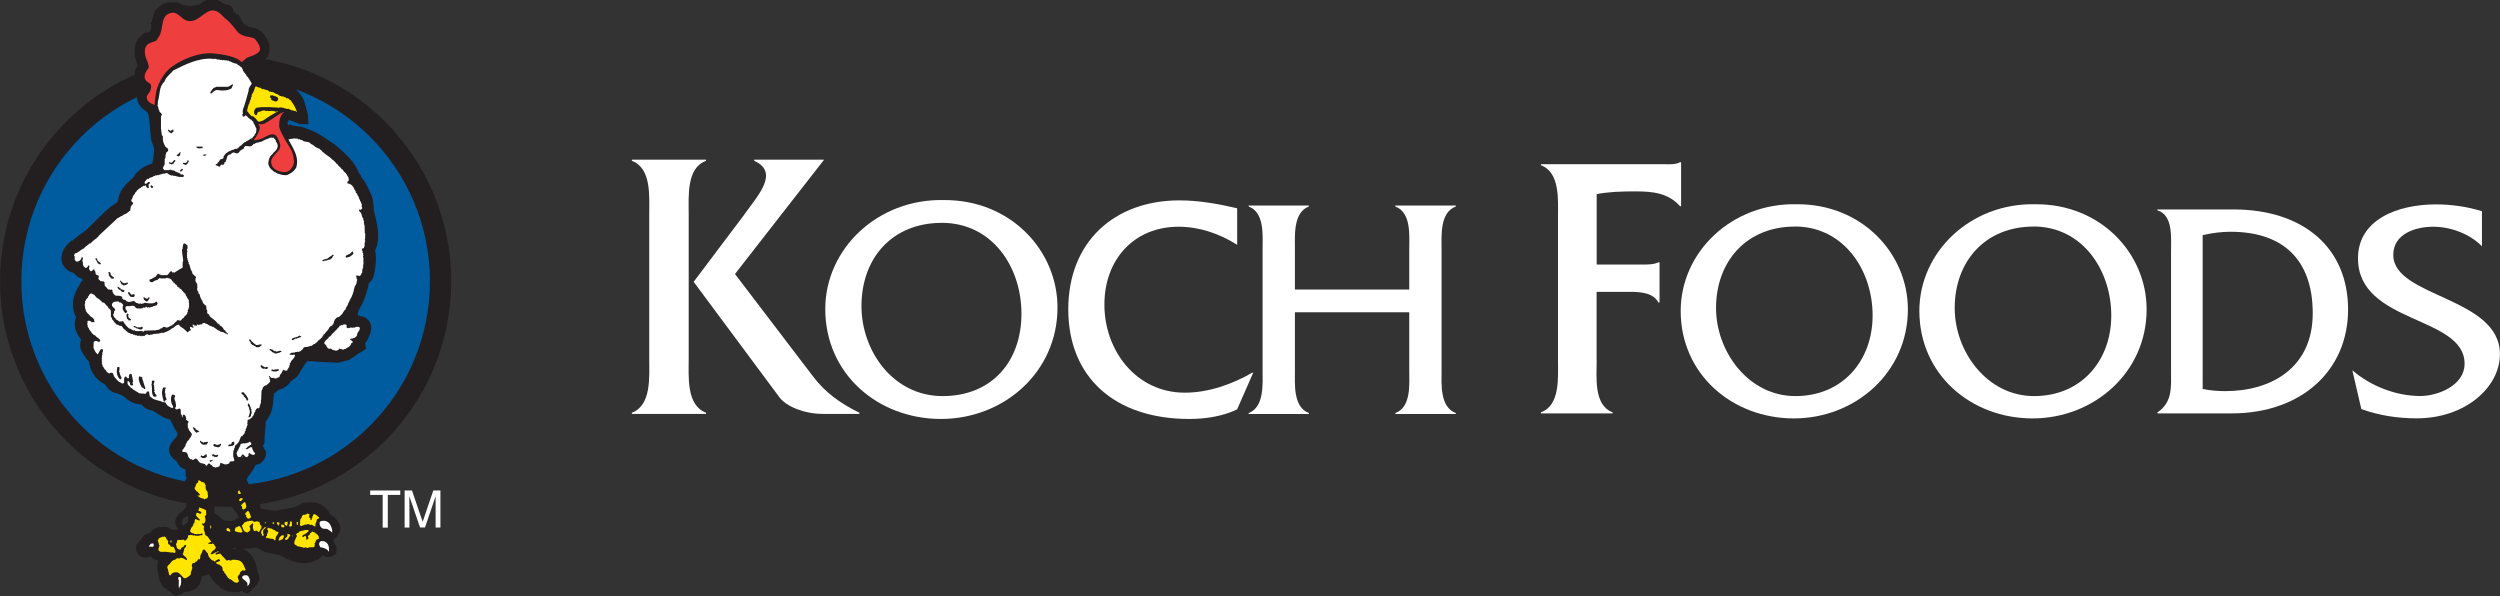 <?xml version="1.0" encoding="UTF-8"?><svg id="Layer_1" xmlns="http://www.w3.org/2000/svg" viewBox="0 0 322.53 76.91"><rect x="0" y="0" width="322.53" height="76.91" fill="#333333" stroke="none"/><defs><style>.cls-1{fill:#005b9f;}.cls-2{fill:#fff;}.cls-3{fill:#ffe500;}.cls-4{fill:#ef3e3e;}.cls-5{fill:#231f20;}.cls-6{fill:none;stroke:#231f20;stroke-width:2.75px;}</style></defs><path class="cls-1" d="M29.11,64.01c15.32,0,27.73-12.42,27.73-27.73S44.42,8.55,29.11,8.55,1.38,20.96,1.38,36.28s12.41,27.73,27.73,27.73"/><path class="cls-6" d="M29.11,64.01c15.32,0,27.73-12.42,27.73-27.73S44.42,8.55,29.11,8.55,1.38,20.96,1.38,36.28s12.41,27.73,27.73,27.73Z"/><path class="cls-5" d="M31.72,71.04c-.05-.03-.1-.06-.15-.09l.15,.09Zm16.71-38.56c.17,1.04,0,2.07-.17,2.95v-.09c-.04,.56-.39,.95-.68,1.22-.23,1.34-.74,2.52-1.32,3.51l-.13,.56,.28,.13c.26,.03,.52,.11,.76,.24l.07,.04,.06,.05c.99,.81,.48,1.93,.29,2.35-.04,.09-.09,.18-.1,.24l-.03,.08-.04,.08c-.08,.15-.19,.3-.32,.44l.14,.7s-.77,.55-1.11,.68c0,0-.01,0-.01,.01-.04,.04-.09,.09-.15,.14l-.7,.47c-.23,.17-.46,.25-.66,.26,0,0-1.26,.39-1.26,.23-.23,0-.45,0-.65-.02h-.16l-2.89-.17c-.34,.39-.62,.87-.9,1.35l-.23,.39-.05,.08s-.06,.07-.06,.07c-.29,.32-.6,.53-.88,.69-.36,.64-1.02,1-1.64,1.16-.18,.2-.38,.35-.54,.45-.04,.23-.07,.49-.09,.76-.05,.69-.1,1.47-.54,2.16,0,0-.27,.46-.45,.76,0,.45-.03,.84-.07,1.22-.04,.34-.08,.67-.07,1.02v.46s-.15,.26-.2,.34c.01,.09,.06,.24,.23,.51l.15,.23v.29c0,.28-.1,.83-.73,1.25l-.04,.03-.04,.02c-.18,.09-.36,.14-.52,.15-.03,.06-.05,.12-.08,.19-.19,.48-.79,1.12-1.08,1.65,.03,.2,.14,.4,.31,.71,.09,.16,.19,.33,.27,.52,.36,.59,.66,1.2,.95,1.79,.14,.28,.27,.55,.38,.83,.28,.03,.55,.07,.81,.1,.57,.09,1.06,.17,1.5,.03l.09-.03h.09c.92-.13,1.89-.28,2.67-.76l.15-.09,.17-.03c1.16-.22,2.04-.04,2.64,.52,.43,.29,.63,.7,.75,.95,0,0,0,0,0,.01h.04l.22,.14c.42,.27,.77,.7,.97,1.2l.05,.11v.12c.14,.83-.4,1.29-.63,1.5-.02,.02-.04,.04-.06,.05l-.23,.21c.08,.12,.15,.25,.19,.41,.22,.4,.26,.43,.26,.71l-.04,.46,.03,.17-.49,.27c-.42,.22-.85,.2-1.28-.06-.15,.17-.35,.36-.65,.52l.11-.06c-.89,.59-2.43,.99-4.78-.39-.27-.12-.62-.18-.99-.25-.58-.1-1.23-.22-1.84-.6l-.05-.03-.05-.04c-.4-.33-.96,.03-1.79-.01-.12,0-.25-.01-.37-.02,.11,.03,.22,.08,.33,.15,1.27,.63,1.54,2.04,1.65,2.78,.65,1.34-.06,1.63-.36,2.06,0,0-.31,.23-.32,.24-.08,.13,.06,.19-.27,.35l-.41,.21-.42-.19c-.1-.04-.18-.1-.25-.16-.08,.02-.14,.04-.2,.05l-.13,.13h-.62l-.54-.03-.42-.09-.14-.06s-.32-.12-.46-.25c-.16-.07-.31-.18-.46-.38-.6-.52-.65-.56-1.04-1.15-.08-.12-.15-.23-.23-.34l-.88,.25s0,.03-.01,.05c-.01,.16-.06,.29-.09,.38l-.03,.11c-.02,.07-.17,.46-.19,.51l-.35,.42c-.04,.05-.08,.11-.13,.15l-.77,.35-.8,.06-.02,.17-.53,.2c-.36,.14-.52,.28-1.04-.28l-.55-.33,.03-.11c-.18-.06-.37-.17-.54-.35l-.04-.05-.04-.05c-.13-.19-.39-.59-.47-1.1l-.18-1.21c-.01-.46-.06-.53,.12-.9-.29-.07-.55-.2-.76-.38-.1-.05-.2-.12-.3-.21h-.05l-.1,.12-.41,.04c-.32,.03-.63-.07-.85-.28-.38-.34-.38-.8-.38-.95v-.4l.13-.13,.95-1.17,.23-.09c.09-.04,.17-.06,.26-.07l.35-.22h0c.12-.15,.35-.42,.75-.53l.26-.07h0l.51-.04h.45c.24,.06,.41,.17,.51,.23,.01,0,.02,.02,.04,.02l.52,.14c.15-.04,.3-.06,.43-.07,.02-.02,.03-.04,.05-.06l-.17-.21c-.14-.18-.55-.82,.15-1.58v-.03l.08-.08c.17-.2,.36-.31,.53-.38l.17-.27,.2-.17c.1-.49,.15-1.08-.1-1.39l-.17-.22-.03-.28c-.07-.65,.08-1.34,.43-2.06v-.09l-.15,.09v-.98c-.2-.06-.4-.15-.61-.3l-.07-.06-.07-.07c-.17-.19-.3-.41-.4-.65-.25-.14-.48-.35-.7-.63l-.03-.04-.03-.05c-.62-1.04,.2-1.86,.51-2.17,.06-.07,.16-.16,.19-.21,.08-.16,.15-.3,.2-.43-.34-.55-.66-1.15-.98-1.85-.04-.01-.09-.02-.13-.03-.28-.07-.68-.17-1.04-.44l-1.1-.67s-.11-.03-.17-.06c-.33-.05-.75-.15-1.11-.58l-.03-.03-.03-.04-.06-.09c-.81-.02-1.6-.36-2.24-.98-.04-.03-.07-.04-.08-.06,0,0-.02-.01-.04-.02l-.39-.22-.67-.23c-.23-.03-.47-.13-.7-.38l-.12-.02-.24-.33c-.05-.07-.09-.12-.13-.18-.04-.05-.08-.12-.11-.15l-.58-.36h0c-.86-.62-1.4-1.56-1.51-2.61-.31-.26-.51-.58-.65-.85-.58-.74-.55-1.42-.4-1.86l.02-.08,.03-.05c-.54-.65-1.06-1.52-.74-2.68v-.05l.03-.04s.03-.07,.05-.1c-.47-.88-.55-1.95-.19-2.9l.16-.43h0c.11-.27,.26-.51,.38-.7,.09-.14,.17-.27,.21-.37l.09-.21,.18-.15,.05-.04h0s-.05-.04-.08-.06l-.07-.07-.05-.09h-.01c-.4-.12-.74-.35-.96-.7-.56-.12-1.07-.48-1.41-1.05l-.06-.09-.03-.1c-.18-.52-.29-1.58,.95-2.72l.2-.18,.15-.03s.03-.03,.05-.04c.04-.04,.09-.08,.14-.13l.77-.59s.04-.03,.06-.05c.08-.06,.2-.14,.32-.21,.61-.46,1.18-1.03,1.78-1.65,.83-.83,1.68-1.69,2.7-2.3,.04-.12,.08-.26,.11-.41,.1-.44,.23-.97,.66-1.45,.26-.39,.58-.68,.87-.94,.29-.26,.53-.49,.66-.74l.07-.15,.12-.12c.6-.58,1.27-.97,2.01-1.18,.02-.12,.05-.25,.07-.39,.02-.1,.04-.21,.06-.32l.08-.74c0-.09,0-.21,.02-.34l.02-.11-.36-1.04c-.05-.15-.07-.31-.08-.45l-.08-.82c-.02-.23-.04-.46-.06-.69-.04-.63-.08-1.28-.3-1.7-.54-.34-1.4-1-1.36-2.12-.05-.44,.12-.78,.29-1.02-.46-.59-.66-1.27-.56-1.96v.15c-.01-.47,.21-.82,.37-1.06l-.02-.05c-.32-.87-.66-2.15-.04-3.27l.07-.13,.11-.1,.52-.49,.21-.2,.28-.05c.1-.02,.19-.02,.28-.02l.2-.14s.07-.08,.09-.16c0-.04,.02-.15,.05-.28,0-.02,0-.04,0-.06l-.04-.64,.14-.07c0-.11,.01-.21,.04-.3,0-.12,.04-.25,.1-.38l.22-.81,.51-.38s.05-.05,.08-.07c.1-.12,.24-.24,.44-.34l.68-.24h1.21l.64,.3s.03,.02,.04,.04l.93,.15,1.21-.19s.02,0,.02-.01c.01-.01,.03-.02,.05-.03,.36-.37,.86-.6,1.42-.63,.64-.04,1.26,.18,1.7,.6l-.16-.13s.08,.04,.12,.07c.03,.02,.05,.04,.08,.05,0,0,1.22,.07,1.12,.87h0l.04,.06c.05,.06,.13,.13,.21,.2,.08,.07,.17,.15,.26,.24h.21l.05,.11,.46,.82c.05,.06,.11,.13,.16,.22,.02,.02,.03,.03,.05,.05,.24,.18,.51,.38,.72,.41,.97,.08,1.74,.57,2.07,1.3,.44,.54,.46,1.15,.47,1.56v.25s-.01,.12-.01,.12c-.11,.55-.49,.89-.69,1.07l-.49,.43s-.25,.19-.27,.17c-.14,0-.31,.01-.45,.01l-.05,.05c.11,.24,.25,.44,.4,.56l.37,.54s.03,.04,.04,.06c1.15,.49,2.34,.97,3.57,1.42l.35,.13h0s.08,.03,.12,.05c.55,.19,.87,.63,1.08,.93,.06,.09,.13,.19,.17,.23l.29,.5s.55,1.86,.54,1.97c0,.06,0,.12,0,.15l.06,1.02h-1.12l-.25-.12-.35-.14s0,0-.03,0c-.01,0-.03-.02-.05-.02l-.25-.1c-.21-.08-.31-.11-.36-.12l-.11-.02-.17,.31c0,.06,0,.14,.02,.2,.02,.06,.04,.12,.06,.19h0l.16-.16s.23,.08,.41,.16l1.2,.17,1.47,.57c.86,.39,1.63,.93,2.39,1.46l.28,.19,.04,.02s.04,.03,.04,.03l.2,.17c1.12,.94,2.37,2.02,2.95,3.52,0,0,.32,.36,.27,.51,.52,.57,.84,1.26,1.12,1.89,.06,.14,.12,.28,.19,.4l.02,.04,.02,.04c.19,.5,.27,1.11,.26,1.85l.11,.44c.37,1.48,.83,3.29,.06,4.9m-38.31-1.95s-.08,.06-.12,.09c.04-.03,.08-.07,.12-.09m16.79,42.89h0l.1,.27s.04,0,.06-.01l-.16-.26Zm-6.81-5.17s.02,0,.03-.01h0s-.01,.01-.02,.01h0Zm6.04,4.01l-.06-.17,.09,.15-.03,.02Zm-2.49-5.26l-.15,.71,.25,.21,.56-.54v-.79l-.66,.41ZM25.76,.69h0s.04-.03,.06-.05c-.01,0-.03,.02-.06,.05m-6.07,2.08s0,.07,.02,.1l-.05,.02s.02-.07,.03-.12m-.04,.19s0,.05,0,.08c0,0,0-.04,0-.08m5.85,72.76s.02-.02,.03-.04c0,0-.01,.02-.03,.04m1.09-1.8l.18-.06c.06,.08,.12,.17,.18,.26l-.36-.19Zm2.69,2.34s-.05-.02-.05-.02c.02,.01,.04,.01,.05,.02m1.35-5.52c-.12-.02-.24-.04-.36-.06-.1,0-.2,.01-.29,.03,.04,.04,.08,.09,.12,.14,.14-.04,.33-.09,.54-.11m7.76-56.15l-.1-.1,.03-.21,.07,.31Zm-2.09,0v.15l-.07-.15h.07Zm-7.88,49.09c-.07,.12-.17,.22-.2,.37-.01,0-.05,.02-.05-.02-.02,.07,.02,.15-.02,.2h-.05c.04,.19-.1,.24-.2,.32-.19,.15,0,.39-.15,.59-.02,0-.04-.02-.05-.02,.04,.17-.13,.37,0,.47l-.09,.07c.25,.15-.16,.2,.07,.35-.07,0-.07,.07-.07,.12,.12,0,.04,.1,.09,.17,.1-.05,.22,.15,.39,.14-.02,.02-.02,.04-.04,.02l.14,.07-.04,.04c.29,.09,.39,.4,.68,.55,.19-.08,.27,.22,.44,.03,.17,.12,.47,.04,.68,.06,.02-.13,.18-.06,.27-.08,.03-.15,.25-.02,.22-.18,.02,.01,.02,.03,.05,.01-.02-.08,.08-.08,.15-.08v-.03s.05-.05,.1-.03c.03-.19-.05-.25-.05-.39-.12,0-.1-.3-.25-.28l.02-.02-.27-.3c.02-.1-.05-.08-.08-.15l.03-.05h-.03c-.1,.04-.1-.07-.08-.1-.15,.07,0-.18-.17-.18-.09-.24-.36-.39-.42-.61h-.03c-.07-.17-.27-.23-.32-.4h-.07c-.05-.13-.18-.36-.37-.42-.05-.1-.1-.22-.2-.22"/><path class="cls-2" d="M27.54,7.62c.11-.17,.15,.12,.27-.05,.1,.05,.24,.17,.34,.07,.03,.09,.17,.1,.22,.02,.05,.17,.19,.02,.32,.08-.02,.03,.02,.03,.04,.05,.1,.02,.05-.08,.17-.05,0,.02,0,.05,.02,.05,.13-.08,.37,.08,.57,.03,.03,.05,.14,.14,.22,.07l-.02,.03c.27,.12,.51,.27,.84,.3,.12,.19,.37,.19,.46,.37h.1l-.05,.07s.08,.01,.12,.01c.02,.07,.2,.28,.19,.49,.12-.06,.05,.14,.12,.14l.24,.29-.04,.02c.15-.07,.02,.19,.17,.15-.03,.07,.03,.15,.08,.12,.2,.25,.37,.59,.56,.89-.13,.29-.45,.58-.4,.9-.22,.82-.44,1.67-.74,2.46,0,.17-.1,.35,.02,.49-.1,.09-.15,.22-.05,.34,.05,.14,.18,.09,.26,.02,.15-.24,.25,.05,.36,.08,.08,.12,.22,.27,.33,.27-.03,.14,.08,.03,.13,.1,.09,.1,.19,.22,.3,.29-.02,.02-.05,.03-.03,.06h.07c-.07,.17,.15,.27,.13,.37,.1,.14,.08,.27,.22,.41-.03,.1-.03,.17,0,.27-.05,.22-.07,.42-.25,.56,.05,.19-.27,.22-.25,.41-.05,.13-.29,0-.25,.12-.17,.05-.32,.25-.45,.24-.12,.08-.2,.22-.4,.2v.07c-.07,0-.1,.03-.12,.08h.02v.05h-.02s-.01-.03-.01-.05l-.09,.08c.09,.04-.18,.1-.08,.14-.2,.07-.35,.23-.46,.37-.03,.09-.17-.01-.15,.1-.12,0-.34-.01-.41,.1-.17,.05-.3,.05-.42,.17-.05,0-.1-.02-.14,.02v.03c-.17,.02-.32,.22-.47,.27-.08,.2-.34,.3-.29,.56-.1,.27-.41,.07-.51,.34l-.04,.12-.02-.02-.08,.14s-.02-.02-.05-.02c-.07,.02,.03,.13-.1,.1,.14,.22-.47,.12-.12,.36,.04,0,.07-.02,.1-.02t-.02,.05s.2-.03,.13,.06c.09,.02,.2,.09,.29-.01,.02-.01,.05-.01,.05-.05l-.05-.05c.12-.22,.44,.04,.52-.22-.01-.12,.03-.26,.15-.22,.12-.27,.17-.51,.25-.78,.1-.1,.2-.22,.39-.2,.1-.07,.19-.27,.39-.22v-.07c.2,.07,.42,.25,.64,.09,.18-.22,.35-.47,.64-.49,.05-.14,.12-.34,.25-.4,.17,.03,.35-.04,.49,.07,.05-.07,.15-.07,.22-.02l.3-.22c-.04-.08,.1-.08,.12-.15,0,.03,0,.05,.03,.07,.1-.02,.17-.22,.35-.15h-.01v-.05h.01v.02c.2,0,.34-.14,.56-.12l.2-.12s0,.04,.02,.04c.1,0-.04-.07,.03-.1h.12c.02-.12,.13,.01,.15-.12,.05-.02,.12,.02,.14-.05,.29,0,.27-.14,.55-.2,0,.03-.01,.07,.02,.07,.08,.02,.01-.05,.05-.07,.13-.03,.18,.12,.27,0,.12,.18,.37,.32,.32,.54,.25,.2,.49,.84-.34,1.44l.02,.02c-.17,.22-.32,.29-.47,.52l.03,.1s-.01-.02-.03-.04c-.07,.1-.3,.78-.13,1,.05,.03-.02,.14,.07,.14,.05,.3,.4,.47,.64,.72,.24,.02,.34,.25,.59,.25,0,0,.39,.15,.6,.15,0,0,.36,.07,.49-.03,.03,.08,.15-.09,.24-.09v-.04s.13,.04,.17-.05l-.04-.02c.3-.07,.59-.42,.78-.71,.44-1.42-.42-2.51-1-3.64,.15-.07,.46-.1,.69-.13l-.07-.07c.19,.19,.57-.05,.71,.2,.15-.13,.29,.17,.36,.04,.08,.05,.15,.08,.22,.15,.32,.17,.83,.03,1.01,.42,.17-.05,.15,.1,.28,.12l.34,.27c.1,.01,.29,.18,.47,.18l-.02,.02c.1,.12,.37,.22,.42,.44,.22,.01,.32,.32,.54,.35l-.02,.02c.31,.18,.58,.4,.83,.66l.07-.02c-.05,.13,.07,.08,.12,.15l-.02,.02c.13,.09,.17,.17,.32,.36l.07-.02v.07c.08-.05,.05,.05,.1,.12,0,.04,.05,.02,.07,.02l-.02,.02,.1,.08h.02c-.08,.09,.17,.1,.17,.2,.05,.07,.12,.2,.23,.19,.02,.08,.14,.2,.19,.3,.34,.2,.36,.49,.59,.77-.07,.19,.12,.27-.04,.42-.13,.05-.15,.2-.1,.32l.24,.04-.02,.03c.34,.03,.47,.35,.62,.54-.1,.12,.09,.12,.09,.22l.15,.19s-.05,.03-.07,.07c.07,.07,.15,.21,.24,.27,.02,.05-.03,.14,.04,.14h.05c-.07,.18,.14,.15,.12,.32l-.02,.03c.07,.08,.1,.22,.15,.29-.02,.13,.22,.26,.15,.44l.04,.05,.05-.05c.07,.2-.1,.44,.07,.55,.07,.1-.15,.09-.07,.22-.14-.1-.09,.12-.24,.03,.01-.02-.02-.03-.04-.05-.23,.28,.2,.32,.18,.54,.17,.02-.01,.27,.15,.29-.07,.2,.12,.26,.17,.41-.1,.07,.02,.2,.07,.27-.06,.12,.03,.34,.03,.52,.02,0,.03-.02,.03-.02,.04,.29,.02,.69,.04,1.08l.06,.03-.02,.72h-.02c-.13,.07,.09,.07,.03,.19-.02,.03-.06-.02-.06,.05l.03,.05,.03-.05-.02,.17s-.02-.04-.03-.02c-.07,.17,.05,.5-.1,.67v.15c-.1-.15-.19,.12-.3,0,.03,.03,.12,.2,0,.2,.09,.07,.09,.17,.14,.24-.17,.05,.08,.1,.02,.2h.07c-.2,.11,.13,.27-.07,.37,.05,.11,.08,.33,.07,.52h-.02c.02,.19,.07,.51-.05,.67,.2,.09-.12,.14,.05,.25-.11,.03-.01,.2-.15,.22,.04,.01,.04,.06,.07,.05-.13,.1,.02,.37-.13,.46v.07s-.03,0-.05-.02c0,.17-.12,.27-.22,.35-.02-.05-.18-.13-.18-.02-.03-.1-.17-.03-.2-.13,.02,.08-.1,.13-.05,.25,.08,.02,.05,.13,.02,.17,.07,.04,.02,.17,.12,.17-.02,.12-.12,.22-.08,.35-.07,.19-.08,.36-.23,.47-.09,.3-.17,.57-.2,.84-.19,.02,.03,.12-.07,.19l-.12,.19,.07,.03c-.1,.08-.17,.2-.17,.32-.02,.01-.04,0-.04-.02-.1,.25-.22,.49-.33,.69-.07,.32-.27,.44-.34,.74-.08,.2-.24,.15-.27,.39l-.03-.04c-.07,.29-.35,.47-.57,.69-.27-.07-.42,.25-.57,.37v.14l-.03-.03c-.03,.1-.07,.22-.05,.3-.05-.01-.1,.07-.08,.13v.04l-.07-.04c.02,.14-.07,.15-.15,.22h-.06v.08l-.09-.03c-.07,.14-.2,.15-.22,.36-.14,.18-.34,.39-.51,.59,0,.02,.05,0,.05,.03-.18,.05-.2,.07-.25,.24l-.03-.04c-.08,.42-.61,.54-.78,.91-.2-.01-.15,.17-.3,.2-.22-.02-.27,.32-.52,.23-.08,.12-.3,.05-.39,.15-.18,0-.39-.01-.52,.1-.03,.22-.29,.34-.47,.49-.07,.02-.08-.03-.14,.02v.04h-.12s0-.04,.02-.04c-.07-.09-.07,.05-.12,.04-.08,.01-.22-.04-.27,.05v.03c-.34,0-.47-.03-.7,.2,.05,.15,.3,.03,.44,.1,.09-.07,.17,0,.27-.01,.03,.3-.27,.5-.41,.74,.02-.01,0-.03-.02-.03-.12,.1-.09,.36-.29,.42l.09,.12c-.14,.02-.02,.17-.14,.19,.17,.1-.15,.22-.12,.37-.2,0,.02,.2-.17,.24-.05-.05-.13-.08-.18,.02l-.22-.15c-.02,.07-.17,.07-.13,.2h-.07c0,.22-.22,.36-.32,.54l.05,.03c-.1,.05-.03,.24-.2,.19-.03,.12-.22,.04-.27,.17-.12-.02-.27,.05-.3-.09-.17,.02-.45,.07-.47-.11-.11,0-.03-.19-.18-.12-.07,.13,.15,.19,.05,.32-.02,.12,.19,.15,.05,.29,.1,.07,0,.12-.02,.2-.13,.13-.3,.3-.47,.41-.1-.07-.2,.1-.3,.15-.07,.1-.22,.17-.13,.3-.23,.2-.14,.54-.17,.88,0-.02-.02-.03-.03-.02-.05,.1,.08,.08,.03,.22,0-.02-.02-.04-.03-.02-.03,0-.02,.04-.02,.05,.1-.03,.03,.09,.05,.15l-.02-.03s-.05,.05-.03,.09h.05c-.15,.25,.07,.47-.17,.67,.1,.14-.12,.25-.07,.41l-.1,.12c-.1-.15-.24,.03-.34,.09,.01,.12-.2,.13-.07,.23-.07,.19-.25,.27-.24,.52l-.2,.24,.05,.03-.12,.07h.02c-.12,.08-.25,.22-.4,.27l-.08-.04c-.07,.09-.04,.19-.04,.29-.02,0-.03-.02-.03-.02-.04,.02-.07,.03-.05,.07,.08-.02,.05,.05,.07,.14-.01,0-.05-.02-.07,.01-.03,.07,.05,.09,.08,.09-.1,.23-.13,.54-.29,.74,.15,.13-.1,.18-.1,.3,.07,.14-.17,.36-.26,.44-.01,.08-.07,.14-.15,.1-.18,.1-.12,.37-.28,.51l.03,.1c-.12,.01-.1,.25-.26,.3-.07,.19-.47,.3-.32,.55-.09,0-.07,.12-.14,.15,.14,.1-.12,.13-.03,.27h-.05c-.03,.29-.02,.53-.02,.83,.14,.02,.05,.26,.1,.27,.04,.04,.07,.09,.05,.16-.15,.25-.66-.07-.64,.35-.2,.1-.47,.24-.73,.1-.03-.03-.07-.02-.1-.02-.02-.03,0-.03,.02-.05-.13,.06-.27-.17-.39,0,.08,.17-.17,.18-.02,.29-.12,.13-.25,.15-.4,.22-.17-.17-.07,.1-.27,.02,0-.15-.2-.02-.25-.12-.09-.22-.34-.24-.46-.42-.22,0-.2,.3-.42,.3-.02-.09-.15-.09-.1-.21-.02,.02-.23-.07-.29-.03l.05-.05c-.12-.05-.12,.05-.24-.04h-.14l.03-.05c-.17,.01-.18-.15-.32-.24v-.08c-.13,.06-.07-.19-.2-.14h.02c-.27-.3-.39,.34-.66,0-.24,.1-.29-.2-.42-.27,0-.03,0-.08-.05-.11,0-.07-.02-.34-.12-.29,.07-.07-.02-.13-.07-.19l-.15-.03,.02-.02c-.22-.08-.4,.1-.44-.2,.03,.02,.05-.02,.07-.05,0-.04-.03-.05-.05-.07,.05-.05,.19,0,.13-.13,.14,.05,.02-.08,.1-.12,0,.02,.02,.03,.02,.05-.02-.17,.22-.25,.17-.39-.02-.17,.17-.15,.12-.32,.03,.02,.05-.03,.09-.05l-.03-.03c.08-.2,.34-.25,.35-.49,.05,0,.1,0,.09-.07v-.05c.13,0,.05-.23,.22-.3-.07-.05-.02-.22-.14-.27l.02-.02c-.14-.18-.26-.24-.34-.48,.02-.03-.05-.17-.1-.23,.08-.23-.12-.42,.1-.62-.04-.1,.04-.2-.14-.19,0-.01,.02-.03,.04-.03-.1,.02-.15-.12-.24-.15,.15-.15-.05-.2-.02-.42-.1-.1-.18-.29-.35-.17l-.08,.35c-.08-.01,.02-.15-.1-.15,.17-.1-.07-.18-.05-.32h-.04c.02-.15-.03-.37-.03-.56-.13-.3-.3-.02-.49-.05l-.05,.05s-.05-.1-.1-.08h-.05c.02-.1-.07-.27,.09-.29,.03-.27-.07-.49-.09-.71-.1-.17-.12-.27-.1-.5,.05-.04,.08-.09,.08-.17l-.08-.03s.12-.07,.05-.1c-.08,.05-.23-.13-.37-.04-.28,.47-.12,1.13,.15,1.55,.02,.13-.1,.17-.19,.13l-.17-.02s0-.03,.02-.03c-.03-.09-.12-.03-.17-.05l.05-.03c-.27-.07-.46-.34-.49-.52-.07-.05-.25-.03-.32-.12l-.05,.05c-.47-.27-1.11-.22-1.5-.61-.15,.01-.08-.15-.2-.15-.02-.17-.1-.4-.1-.57l-.14-.1c0,.07-.07,.07-.12,.07-.1,.07-.08,.32-.29,.27-.27-.08-.73,.05-.91-.2-.12,0-.18-.17-.34-.15,.02-.02,.02-.05,.02-.07-.27-.03-.34-.29-.57-.34-.05-.17-.3-.25-.39-.46-.07-.1-.02-.27-.03-.42h.12c.1,.12,.24,.28,.2,.42,.05,.05,.05,.14,.12,.15,.1,.03,.15-.1,.23,0,.17-.15-.19-.34,.05-.51l-.2-.96c-.15-.07-.37,.05-.34,.18,.03,.01,.02,.08,.02,.12-.02,0-.06,0-.07,.03,.05,.03,.12,.17,0,.21-.27,.12-.27-.49-.52-.1-.2,.22,.2,.89-.4,.76l.02-.05s-.08-.02-.14-.03c.02-.13-.17-.03-.22-.13-.15-.18-.4-.39-.53-.59-.05,0-.08-.09-.06-.13h-.07c.08-.19-.15-.24-.1-.41-.15-.03-.3-.05-.44,.02v.03c-.17,.1-.09-.17-.24-.07,.02-.13-.2-.05-.13-.2-.14-.22-.39-.3-.41-.57l-.07-.02c-.02-.12-.12-.25-.1-.41-.02-.03-.05-.02-.07-.02-.02-.07,.02-.07,.07-.08,.02-.1-.15-.2,.02-.25-.1-.02-.08-.08-.08-.17,.02,0,.02,.01,.03,.01l.05-.05c-.07-.07-.1,.02-.08-.12l.08-.03c-.1-.08-.1-.17,0-.25l-.08-.03c.15-.07,.05-.3,.08-.44,.02-.01,.04,0,.04,.02,.03-.14,.06-.27,.02-.42-.05-.04-.14-.02-.22-.04-.17,.17-.29,.44-.4,.66l-.02,.02c-.27-.18-.39-.44-.52-.73-.1-.3,.02-.45-.02-.81,.03-.15,.22-.14,.3-.25l-.05,.07c.17-.07,.33,.2,.52,.09,.22-.27-.08-.31-.2-.49-.12-.03-.27-.19-.35-.29l-.1-.05,.02-.03c-.07-.03-.19,0-.19-.1l-.02,.03c-.02-.15-.24-.12-.22-.35h-.07c-.02-.15-.3-.27-.25-.49-.03,0-.03,.02-.05,.04,.05-.08-.19-.19-.1-.41-.05-.02-.07-.08-.05-.13,.02,.02,.03-.02,.05-.03-.25-.12,.17-.17-.05-.3,.02-.19,.24-.04,.34-.1,.09,.03,.17,.2,.29,.22,.1-.19,.24,.13,.3-.14,0-.06-.1-.03-.07-.1l.07-.07c-.17-.19-.25-.37-.51-.44l.03-.05c-.07,.01-.08-.1-.15-.03,.1-.05-.05-.09-.04-.13l-.03,.03c.07-.12-.14-.12-.17-.22-.07-.1-.19-.24-.26-.32,.07-.19-.17-.32-.08-.54l-.07-.03c.2-.02-.14-.18,.07-.29l-.09-.02c.15-.08,.05-.3,.09-.47l.07,.05c0-.27,.25-.34,.34-.53l-.06-.08,.13-.05c-.03-.1,.12-.2,.17-.27,.22-.12,.35,.09,.49,.14h.07c-.07,.12,.14,.03,.05,.14,.04,.05,.07,.02,.1,.03-.05,.17,.15,.02,.1,.2,.24,.07,.59,.39,.8,.63,.2-.05,.3,.15,.42,.28,.05,.1,.23,.18,.3,.32-.02,.16,.17,.15,.17,.25,.17-.05,0,.19,.17,.14v.86c.15-.01,.03,.17,.15,.17l-.02,.14h.1l-.04,.07c.15,.02,.19,.32,.37,.39,.08,.09,.13,.22,.27,.26,.05-.02,.05-.05,.12-.04,.05,.25,.42,.07,.5,.25,.1,.15,.18,.34,.37,.39,.18,.2,.4,.45,.69,.49,.05,.15,.22,0,.32,.1,0,.03,.04,.05,.05,.09,.15-.14,.27,.17,.37,.03,.07,.03,.17,.08,.24,.12,.02-.05,.2-.05,.29-.04,.05-.01,.05,.07,.1,.09,.1,0,.03-.14,.15-.09,.05,.2,.17-.13,.24,.07,.13-.08,.27-.32,.52-.24,.02,.1,.1,.07,.15,.03-.01,.02,.02,.03,.03,.05,.14,.05,.17-.17,.3-.03l.2-.09h-.02c.19-.07,.47,.02,.66-.1l-.02,.02,.05,.05c0-.12,.32-.02,.37-.17l.13,.09s.04-.12,.13-.09c-.02,.03,.02,.05,.04,.09,.05-.1,.17-.13,.27-.17l.1-.05s.02,.02,.02,.03c.08-.1,.32-.12,.36-.22,.13-.02,.23-.21,.4-.26l.03,.05,.03-.09c.07,.09,.03-.04,.1-.03-.1-.14,.12,0,.14-.14,.05-.07,.2-.08,.26-.2,.1,.02,.22,.02,.27-.07,.07,.04-.05,.07,.02,.12,.13-.12-.04,.15,.13,.12-.02,.1,.12,.07,.17,.1l-.03,.03c.34,.17,.51,.39,.81,.67,.12-.03,.2-.27,.35-.22,.09-.03,.04-.15,.05-.22-.03-.02-.03-.05-.07-.05h-.02l.02-.22c.17-.02,.27,.13,.42,.1,.1-.12-.1-.17-.12-.28l.07-.02c.05-.1-.12-.07-.05-.14,.05,.05,.17,.05,.18,.14,.14,.07,.22-.03,.32,.09,.09-.05,.02-.17,.09-.22,.1,.07,.2,.1,.34,.05,.04-.12,.15-.02,.19,0,.12-.16,.32-.29,.52-.2,0,.1,.12,.07,.17,.1,.07-.01,.18,.09,.27,.15v-.03c.01,.14,.22,.07,.23,.17,.12-.08,.22,.16,.4,.1,.15,.17,.3,.2,.44,.32,0,.01-.01,.01-.01,.05,.01,.02,.05,.02,.07,.02l.03-.07c-.02,.22,.25,.07,.27,.25,.08,.07,.24,.03,.3,.1,.24-.05,.34,.22,.59,.2-.02,.1,.12,.05,.14,.12,.1-.2-.24-.27-.32-.47,.02,0,.02-.03,.02-.05-.07,0-.03-.02-.12-.04l.04-.03c-.12,.03-.14-.12-.22-.17l.04-.07s-.05-.07-.1-.05c-.02-.03,.05-.03,0-.05-.12,0-.05-.1-.15-.1l-.05-.14c-.03,.09-.15,.05-.17-.02l-.07-.15s-.04,.02-.02,.04l-.07-.07c.05-.12-.09,.02-.13-.07-.24-.4-.51-.47-.83-.79l-.09-.02,.02-.03s-.08-.07-.13-.05l.05-.05c-.12-.05-.04-.19-.15-.24-.12-.05-.22-.14-.24-.24,.04,0,.07-.02,.07-.05-.01-.05-.13-.19,0-.2-.22-.12-.1-.37-.17-.61-.22-.17-.47-.3-.47-.62-.15-.1-.15-.3-.24-.37-.02-.15-.13-.26-.1-.44-.05-.12-.32-.17-.17-.34-.15-.15-.25-.37-.15-.57,.01-.2-.05-.19,0-.39-.1-.13-.1-.28-.24-.4,.02-.17-.07-.42,.08-.53-.12-.27-.56-.35-.51-.73-.13,0-.01-.19-.15-.19-.04-.2-.15-.45-.2-.69h-.03c.07-.15-.18-.12-.07-.25,.07-.17-.22-.18-.05-.3l-.1-.05h.02l-.05-.28h-.05c.05-.25-.03-.52,0-.76l.02,.02c.07-.05,.01-.15,.03-.22h-.05v-.2l.02,.02c.1-.02-.03-.19,.1-.2-.09-.05-.09-.17,0-.22-.2-.14-.3-.42-.54-.3l-.05,.13-.04-.03-.02,.36h-.03c-.05,.07,.12,.2-.05,.2-.08,.6,.12,1.04,.13,1.6-.12,.03,0,.19-.1,.25,.13,.08-.08,.18,.05,.25-.13,.12,.1,.25-.07,.32-.08,.12-.22,.17-.31,.17l-.07,.09,.04,.02c-.14-.06-.2,.17-.37,.14,.05,.12-.2,.04-.14,.15-.14-.03-.12,.15-.25,.09,0-.02,.01-.04,.01-.05-.07-.09-.05,.08-.13,.05-.1-.07-.14-.25-.29-.17-.17,.15-.25,.39-.46,.49h-.84l.05-.05c-.07,0-.1-.05-.17-.03-.02-.03-.12-.1-.2-.12-.13,.1-.13,.22-.25,.3-.02,.03-.07,.05-.05,.1-.07,.03-.23,.1-.32,.15l.02,.03-.2,.05,.02,.02c-.1,.12-.37,0-.32,.27-.02,.13,.14,.12,.17,.18,.1-.03,.32,.07,.3-.08,.19-.02,.27-.22,.51-.17,.1-.1,.17-.18,.3-.27,.2,.05,.39,.07,.59,.03,.08,.07,.22-.03,.31-.03-.02-.03-.05-.03-.07-.03,.09-.02,.15,.03,.24-.02v.05s-.02,0-.03,.02c.09,.07,.19-.05,.2-.05,0,.03-.01,.03-.01,.05,.18,.08,.37,.15,.44,.39,.17,.05,.13,.09,.18,.25,.07,0,.05-.08,.12-.05,.03,.07,0,.19,.12,.2,.04-.02,.07,.01,.09,.03,.02,.03-.02,.03-.03,.07,.22-.07,.07,.37,.4,.27l.02,.15h.1s0,.05-.02,.05c.17-.02,.26,.2,.32,.29,.08,0,.12,.1,.1,.15l.02-.03c.12,.15,.34,.22,.3,.4,.03,.12,.2,.2,.17,.35l.03-.05c0,.19,.29,.27,.19,.56,.01,.02,.03,.05,.07,.03-.2,.12,.14,.24-.07,.35,.01,.02,.07,.03,.07,.05-.1,.1-.02,.15,0,.27-.1,.03-.09,.18-.1,.24-.08,.05-.04,.22-.14,.18,.05,.1,.09,.05,.07,.18-.15,.02-.02,.2-.13,.29-.15,.18-.37,.32-.44,.52-.12,0-.22,.14-.32,.29-.18,.14-.49-.22-.59,.14-.2,.08-.32,.34-.44,.41-.03,.02-.03-.02-.07-.04-.04,.04-.02,.09-.02,.14-.27,0-.42,.24-.66,.27-.22,.07-.39-.22-.59,0l-.12,.14-.1-.07c-.12,.24-.39,.22-.64,.27,.02,.03,.05,.02,.07,.02-.44,0-1.05,.04-1.55,.05-.09,.02-.09,.19-.21,.13-.1-.15-.37-.07-.49-.07-.27-.03-.42,.07-.62-.12-.19,.12-.23-.12-.39-.08l-.05-.1-.04,.05c0-.12-.13-.03-.18-.09-.08-.03-.12-.17-.22-.18-.18-.22-.37-.41-.52-.7-.09-.02-.09-.1-.2-.07-.03,.05-.09,.08-.17,.07l-.04-.07-.09,.07c-.17-.08-.25-.25-.44-.25l.03-.05-.14-.03,.05-.09-.12-.09h.02c-.19,0-.05-.2-.21-.26v-.26c.05,.07,.05-.03,.09-.05-.03-.13,.08-.17,0-.27,.12,0,.12-.17,.17-.24-.12-.09-.25-.27-.37-.37-.05-.05-.09-.24-.04-.37,.15-.23,.36-.29,.66-.25l.05-.07c.15,.03,.19,.24,.37,.17,.17,.08,.27,.2,.36,.35-.15,.24-.09,.49,.01,.71l.02-.02c.02,.15,.15,.25,.26,.35,.12-.03,.18-.12,.22-.23-.1-.12-.17-.24-.26-.36,.04,0,.05,0,.07-.02-.15-.08,.03-.18,.03-.27,.14-.07,.34-.02,.46-.03,.14,0,.27-.08,.39-.03l-.03-.05c.17,.08,.27,.06,.37,.18-.02,.18,.14,.03,.18,.2,.25-.02,.59,.02,.76-.03,.02-.07,.15-.08,.18-.13,.03,.03,.03,.07,.07,.08,.08-.03,.15-.08,.2-.15h.05c0,.12,.15,.05,.19,.13,0-.07,.07-.07,.12-.07l.05,.07c.14-.08,.34-.1,.52-.15l-.02-.05,.32-.05v-.05c.07,.05,.15-.03,.19-.07-.02-.14,.2-.17,.03-.24,.05-.12-.07-.12-.12-.17-.13,.02-.2,.2-.37,.17v.03c-.46,.03-.73,.02-1.15-.07-.02,.1-.19,.05-.2,.15-.05,.01-.05-.12-.12-.05v.05h-.15s.02-.05-.02-.07c-.1,0-.05,.1-.15,.07,0-.02,0-.05-.04-.07l-.12,.07c0-.1-.12-.07-.15-.1-.2,0-.24-.22-.44-.27-.24,.03-.52,.19-.78,.1-.02-.02,0-.03,.02-.03-.24,.05-.22-.22-.4-.2l.02-.02-.03-.05-.08,.07c-.1-.03-.14-.19-.26-.19v-.08c.15-.03-.02-.08-.02-.15-.2-.15-.54-.13-.79-.13h-.03s.01-.05,0-.05c-.04-.03-.09-.02-.12-.02-.02-.03,.02-.05,.03-.06-.03-.03-.09-.02-.12-.02l-.02-.12c-.12,.1-.03-.17-.15-.17-.03-.13,.02-.32-.14-.37l-.1,.07c-.07-.12-.24-.03-.34-.07-.19-.26-.37-.37-.49-.61,.03,.02,.05-.02,.09-.03-.07-.03-.14-.17,0-.2-.12-.03-.1-.18-.24-.23-.12,.12-.22-.05-.34,.01-.07-.2-.36-.16-.24-.47,.14-.39-.34-.22-.4-.52,0-.12,0-.35-.17-.39,.03,0,.07-.05,.07-.1-.08,.03-.12-.08-.24-.04-.01,.05-.05,.09-.03,.14-.02,0-.02-.02-.03-.02-.02,.12-.14,.1-.25,.1-.1-.12-.24-.25-.18-.43,.09-.05-.07-.17,.07-.2,.05-.1-.13-.03-.1-.15-.14,.15-.2,.32-.39,.39-.12-.12-.34-.17-.34-.39-.1-.08,.03-.39-.12-.43,.17-.09-.13-.2,.05-.27,.04-.1,.02-.17,.02-.29-.2-.1-.19,.2-.3,.27l.05,.03-.12,.05,.03,.05c-.22,0-.14,.1-.32,.15h0s-.17-.09-.17,.01c-.04-.07-.2-.12-.14-.23h-.08c.02-.17,0-.39-.02-.54l-.07,.03,.02-.2s.04,.03,.05,.05c.04-.08-.03-.2,.1-.19h-.02c.4-.07,.74-.49,1.06-.62h.07c.15-.29,.56-.46,.79-.71,.03-.01,.05,.04,.07,.05,.18-.23,.41-.4,.64-.59l.03,.03c.05-.05-.03-.08,.07-.13-.02,.03,.02,.03,.03,.05,.02,.02,.05,.02,.07-.02l-.07-.05,.08-.09s.02,.03,.03,.05c0-.08,.2-.05,.12-.2l2.53-2.36c.05-.02,.13,.03,.15-.04v-.04c.14,0,.15-.09,.25-.14,.19,.02,.3-.24,.57-.27,.07-.07,.19-.04,.2-.15,.19-.02,.25-.29,.42-.27,.02-.41,.05-.64,.35-.88,0-.1,.02-.28-.15-.25-.02-.05-.02-.16-.1-.2,.1,0,.03-.12,.09-.17l.13-.19-.05-.03s.1-.1,.08-.19c.1-.05,.14-.23,.24-.25-.05-.22,.22-.22,.23-.41,.18-.13,.29-.3,.49-.37,.02,.01,.12-.02,.08-.1,.19-.03,.27-.19,.42-.2l.05,.04c.09,0,.02-.12,.14-.07-.02,.1,.12,.12,.07,.22,.02,.03,.05,.02,.1,.02l-.04,.07c.07,.01,.2,.03,.27,.03-.03-.17-.05-.26-.03-.49l.1-.03s-.03-.04-.03-.07l.13-.02s-.02-.15-.13-.17c-.22-.05-.37,.41-.58,.17-.05-.29,.17-.3,.27-.52,.08,.01,.17-.14,.19-.05,.07,.05,.1-.05,.08-.05,.25-.22,.39-.07,.62-.32,.09,0,.22-.02,.19-.08,.12-.03,.3,.07,.34-.09,.08,.15,.25-.01,.33-.08,.07,.22,.12-.09,.25-.02v-.04c.1,.15,.19-.15,.29,.04,.03-.1,.17-.05,.22-.12,.14-.02,.22,.1,.29,.14,.15,.07,.32,.24,.59,.17l-.02,.05c.34-.04,.64,.17,.93,.15,.19-.03,.39,.1,.52-.15-.07-.12-.2-.1-.24-.22-.1-.02-.05,.14-.15,.07-.1-.05-.12-.24-.29-.17l.05-.04c-.22-.08-.49-.15-.67-.32l-.36-.05s.05,.02,.05-.01c-.03-.07-.15-.02-.24-.04-.03,0-.02,.04-.02,.05h-.78s.04-.01,.07-.03c-.03-.12-.3-.22-.08-.37-.02-.1,.08-.25,.15-.32v-.74c.17-.05,.03-.25,.14-.35-.15-.15,.13-.27,.03-.44,.12-.05,.2-.13,.27-.25,.1-.34-.29-.39-.39-.6-.12-.22-.22-.46-.27-.73,.1-.01-.02-.1-.02-.13-.03-.19,.1-.46-.12-.52l-.1-.71c.12-.05-.07-.08-.02-.15v-1.64c.05-.06,.2-.12,.1-.27-.12-.19-.39-.27-.3-.46-.23-.14-.05-.46-.25-.58,.07-.2,.02-.42,.07-.64,.27-.83,.1-1.84,.83-2.48,.17-.58,.72-.96,1.13-1.44,1.57-.79,3.24-1.64,5.06-1.52l.05,.05Z"/><path class="cls-5" d="M30.03,10.89c.08,.2-.14,.27-.12,.47-.51,.39-1.3,.35-1.91,.25-.32,.03-.52,.27-.76,.47-.12,0-.12-.16-.08-.22,.19-.2,.3-.58,.62-.58l.1-.08h1.59c.02-.12,.19-.05,.19-.15,.05-.02,.1,.02,.13-.05l-.03-.03c.15,.07,.1-.17,.27-.08"/><path class="cls-3" d="M33.56,11.29c.12,.08,.19,.21,.32,.19l-.02,.02,.05,.03s.05-.03,.04-.07c.13,.08,.39,.14,.52,.17,.15-.02,.22,.25,.39,.2v-.05c.12,.15,.39,.03,.51,.2,.17,.02,.25,.22,.41,.15,.12,.12,.35,.29,.47,.26l-.05-.05c.12,.2,.34,.02,.47,.19,.14-.05,.22,.1,.32,.17,.27-.13,.3,.22,.52,.24,.3,.47,.56,.78,.72,1.31l.09,.09c-.09,.2-.17-.05-.3-.07-.02,.02-.02,.05-.02,.07-.12-.12-.37-.07-.52-.17,0,0,.02-.02,.02-.03-.08,.03-.12,0-.22-.09-.12-.03-.39,.05-.49-.1-.12,.14-.08-.1-.23-.01,0-.04-.03-.05-.05-.09-.04,.02-.07,.07-.1,.09-.04-.15-.23-.05-.36-.09-.03,.02-.03,.05-.03,.07-.3-.09-.79-.04-1.15-.1-.67,0-1.16-.04-1.84,.1-.1,.08-.13,.23-.22,.29-.02,.1-.08,.42,.05,.51,0,.12,.1,.1,.15,.17,.24-.07,.14-.44,.35-.47,.24,.03,.36-.14,.59-.17h.3v.07c.1,.03,.23,0,.3-.05,.07,.17,.46-.05,.68,.07,.19-.07,.42,.22,.52-.01h.15c-.63,.34-1.42,.83-1.95,1.22-.22,.03-.39,.2-.64,.13,0-.07-.1-.1-.13-.12-.12-.29-.37-.37-.56-.61l-.08,.09c-.3-.2-.45-.49-.67-.71,.08-.08,.04-.13-.02-.2,.22-.08,0-.36,.22-.48-.1-.05,.03-.13,.03-.22l.1-.12c-.08-.12,.15-.27,.05-.39,.28-.15-.02-.3,.25-.47-.17-.12,.07-.15,0-.29,.24-.27,.32-.62,.42-.93,.09-.19,.27,.02,.42,.02,.02,.12,.15,.05,.22,.07"/><path class="cls-5" d="M35.5,12.44c.13-.13,.08,.12,.23,.05,.08,.07,.22,.22,.14,.39-.05,.03-.07,.16-.14,.15-.05,.01-.02,.07-.03,.08l-.13-.07s-.04,.07-.07,.09c-.12-.19-.58-.09-.52-.46-.08-.05-.2-.1-.15-.25-.01-.2,.17-.01,.25-.15,.19,.05,.25,.12,.42,.17"/><path class="cls-5" d="M22.1,16.86c.05-.12,.17-.17,.29-.1,.03,.05-.09,.14,.02,.19l-.07,.05v-.02c-.1,.04-.17,.37-.4,.12-.1-.02-.2-.17-.27-.24l.03-.13c.13-.04,.22,.24,.4,.13"/><path class="cls-5" d="M26.14,18.9c.05,.07-.02,.17-.02,.19,.02,0,.02,.02,.04,.02-.32-.02-.69,.18-.85-.18l.02-.02h.81Z"/><path class="cls-5" d="M23.3,19.63c-.07,.15-.02,.24-.07,.39-.02,.07-.11,.1-.2,.15-.07-.07-.2-.08-.25-.05,.02-.17,.15-.17,.25-.29,.12-.03,.08-.23,.27-.2"/><path class="cls-5" d="M26.64,19.97v.05c-.08-.02-.17,.02-.15,.08-.15-.01-.19,.07-.27-.08,.1-.25,.18,.05,.34-.12,.02,.02,.05,.07,.08,.07"/><path class="cls-5" d="M22.61,20.81l-.08,.03s.05,.03,.07,.03l-.12,.03,.02,.07s-.07,.02-.1,.02c.08,.12-.07,.12-.12,.2,0-.02-.01-.03-.03-.05-.02,.09-.1,.07-.17,.07-.1-.17-.35,.02-.25-.29h.15c-.03,.07,.07,.1,.1,.09,.19-.07,.29-.22,.4-.4,0,.08,.2,.05,.14,.2"/><path class="cls-5" d="M24.36,20.71c-.02,.19-.03,.19-.1,.27-.05,.15-.17,.25-.32,.32-.1-.15-.35-.01-.34-.28,.1-.07,.29,.05,.39-.02,.12-.03,.2-.17,.17-.3l.2,.02Z"/><path class="cls-5" d="M23.62,21.84c0,.07-.13,.17-.22,.27-.07-.04-.12,.05-.12,.08,0-.03,0-.08-.05-.08h-.03c0-.15,.17-.24,.29-.35,.03,.07,.08,.07,.13,.08"/><path class="cls-5" d="M19.77,24.17l-.17,.1c-.12-.04-.12-.15-.2-.24,.09-.29,.35,0,.37,.13"/><path class="cls-5" d="M45.62,32.67c-.05,.15-.2,.22-.3,.3,0,.12-.22,.04-.12,.12-.15,.03-.34,.14-.51,.15-.08-.07-.17-.2-.03-.27,.15-.06,.27-.18,.45-.2,.17-.13,.26-.29,.4-.36-.01,.14,.04,.17,.1,.26"/><path class="cls-5" d="M43.04,32.99c-.08,.03-.1,.12-.15,.17-.02,.02-.02,.22-.2,.2-.05,.27-.42,.03-.52,.29-.05-.14-.17,.08-.24-.05-.1-.03-.07,.09-.09,.09-.08,0-.2,.03-.27-.05,.1-.2,.27-.1,.4-.25l.09,.09s.02-.05,.02-.09c.19,.03,.24-.12,.35-.15-.06-.15,.22-.05,.19-.17,.1-.02,.2-.15,.3-.19v-.05c-.02,.07,.19,.03,.12,.17"/><path class="cls-5" d="M12.67,33.7c.1,.1,.3,.17,.35,.34-.05,.08-.19,.07-.25,.03-.02-.03-.03-.09-.08-.07h-.07c-.01-.13-.18-.29-.2-.44-.15,.05-.01-.2-.12-.27,.27-.03,.22,.32,.37,.4"/><path class="cls-5" d="M14.28,35.27c-.07,.27,.18,.28,.3,.46h.1v.2c-.1,.02-.29,.07-.34-.04-.02,0-.02,.02-.03,.02-.03-.03,0-.15-.1-.12,0-.01,0-.05,.02-.07-.04-.04-.08,0-.12-.02,.01-.03,.01-.09,.01-.12-.01-.03-.05-.01-.08-.01,0-.07,.03-.16-.05-.17,.2-.07-.15-.22,.05-.3,.13-.05,.18,.08,.24,.17"/><path class="cls-5" d="M15.62,36.23l-.03,.05,.14,.04-.04,.05s.07,.05,.12,.03l-.07,.03c.05,.07,.18-.03,.17,.08,.24,.12,.37-.12,.61-.03-.05,.22-.12,.15-.29,.29-.17-.07-.17,.12-.32,.07,.01-.08-.1-.07-.12-.1,.02,.02,.02,0,.03-.02-.03-.06-.1-.02-.14-.02,.04-.17-.15-.03-.08-.22-.02-.12-.26-.2-.05-.28,.03-.02,.05,.03,.07,.03"/><path class="cls-5" d="M15.56,37.22s.02,.08,.05,.1l.08-.03c-.1,.12,.17,.02,.17,.15,.05,.01,.1-.02,.1-.05,0,.02,.19,.12,.07,.2-.11,.15-.18,.07-.34,.05l.04-.03c-.08-.03-.14-.03-.14-.14-.12,.08-.01-.1-.1-.13l-.07,.07c-.12-.12-.32-.22-.24-.44,.17,.07,.24,.18,.37,.25"/><path class="cls-5" d="M16.71,37.7c-.05,.15,.17,.03,.1,.2,.07-.03,.08,.2,.22,.12l.25-.09v.05h.08c.02,.17,.05,.25-.12,.33-.1-.01-.24,.04-.3-.03l-.03,.03c-.19-.1-.29-.28-.35-.44h-.05l.02-.18h.19Z"/><path class="cls-5" d="M19.15,38.39s.05-.02,.08-.03v.05h.12c-.07,.08-.12,.18-.18,.25-.04,.03-.02,.09-.02,.13l-.07-.05c.03,.15-.1,.15-.22,.15-.12-.12-.26-.17-.34-.34,.1-.07-.07-.08,0-.2,.24-.02,.41,.42,.62,.03"/><path class="cls-5" d="M16.52,40.46s-.02,.03-.02,.05l.14,.05c-.16,.03-.06,.2-.09,.3,.09,.19,.23,.22,.37,.37-.06,.19-.16,.05-.3,.12-.08-.02-.02-.19-.15-.12,0-.01,.01-.03,.03-.05l-.14-.03c.14-.09-.05-.15-.03-.24,.02-.2-.1-.46,.19-.46"/><path class="cls-2" d="M44.74,42c-.09,.14,.02,.2,.02,.34,.1-.14,.17,.13,.25-.05,.15,.08,.29-.15,.36,0,.03,0,.1,.02,.13-.02v-.03c.1,.09,.35-.01,.51-.08,.1,.02,.33-.03,.4,.12,.08,.37-.3,.51-.34,.88,.02,.22-.22,.34-.39,.47,0-.05-.07-.03-.1-.03,.02,.14-.29,0-.3,.14-.05,0-.1,0-.12,.05,.05,.05,.12,.16,.2,.14h.05l-.02,.07s.08,.02,.12,.02c0,.03-.1,.12,0,.17-.05,.1-.28,.02-.22,.24-.08-.02-.03,.07-.08,.1-.05,.13-.22,.23-.35,.3-.05,.05-.27,.15-.35,.22-.17-.12-.24,.25-.34,0-.14,.03-.27-.03-.37-.09-.08,.2-.29,.25-.45,.29l-.31-.09c-.13,.05-.22-.12-.35-.2-.17,.04-.1,.1-.25,0-.17,.05-.18-.14-.27-.2v-.06h-.05c.02-.29-.39-.24-.25-.57,.13-.26,.45-.39,.57-.64,.15-.1,.34-.22,.4-.41,.08-.08,.29-.22,.39-.37l-.07-.03c.18,.07,.2-.18,.3-.18,.03-.03,.02-.1,.02-.15l.05,.07c.1-.1,.02-.14,.17-.18l-.02-.02c.14,.07,.09-.27,.2-.24,0,.02,.03,.04,.05,.05,.1,.01,.05-.14,.17-.09,0,.03,0,.05,.03,.07,.07-.2,.57-.25,.61,.03"/><path class="cls-5" d="M18.19,42.2v-.03h.2l-.03,.03s.03,.03,.07,.03c-.01,.16-.12,.27-.25,.3l-.13-.07-.05,.07c-.02-.12-.22-.03-.25-.17-.2,.1-.15-.17-.35-.08,.03-.1-.17-.03-.12-.14l-.1-.02c.15-.2,.39,.1,.59,.12,.14-.05,.32,.05,.44-.05"/><path class="cls-5" d="M38.84,43.37c.08,.19-.22,.12-.3,.23-.1-.08-.2,.06-.27,.12l-.09-.07c-.07,.08-.19,.13-.29,.15-.07,.03,.04,.1-.07,.09,0-.02,.02-.03,.03-.03-.1-.09-.1,.07-.2,.03v-.2s.1,.02,.1-.03c0-.09,.15-.02,.2-.09,.24-.09,.5-.08,.66-.29,.05,.04,.12,.12,.22,.09"/><path class="cls-5" d="M32.56,44.09c.09,.14,.32,.27,.45,.39,.24,.09,.32-.01,.54-.05h.2c.02,.12-.09,.2-.19,.27-.12,.12-.37,.12-.56,.08-.01-.01,0-.03,.02-.05-.14-.1-.37-.15-.41-.25-.02,.02-.03,.05-.07,.04l-.05-.05,.04-.05c-.12,.03-.09-.1-.2-.12,.08-.27-.36-.32-.12-.53,.2,.02,.17,.27,.34,.32"/><path class="cls-5" d="M35.03,45.12l.05-.05c.14,.02,.24,.3,.48,.22,.05,.08,.15,.1,.24,.05,.15-.07,.35-.12,.51-.05-.01,.03-.01,.08-.01,.12-.21-.05-.19,.19-.41,.1-.12,.13-.29,.09-.49,.09,.04-.13-.15-.02-.13-.15h-.15c-.1-.07-.03-.17-.2-.17,0-.03,.02-.08-.04-.08h-.07c-.02-.07-.05-.2,.03-.22,.02,.12,.21,.02,.21,.15"/><path class="cls-5" d="M33.85,47.14l-.02,.07c.2,.05,.39,.3,.59,.1,.04,.03,.1,.1,.17,.08,0,.08,.02,.15-.12,.15v.02c-.02,.07-.3,.08-.3-.03l-.22,.06v-.05c-.19,.05-.22-.15-.32-.23l.02-.19s.13,.02,.2,.02"/><path class="cls-5" d="M15.42,47.43v.27s-.03,.02-.07,.04c.03,.05,.12,.13,0,.17,.12,.17,.1,.36,.19,.56l.05-.03c-.07,.1,.15,.24,.07,.39l-.15,.13c-.46-.39-.51-1.03-.37-1.6,0-.02,.27-.08,.29,.09"/><path class="cls-5" d="M35.97,47.7s-.03,.09-.03,.13c-.12,.02-.24,.05-.3,.1-.18,0-.44,0-.59-.08-.09-.1-.02-.17,.05-.22,.07,.08,.22,.1,.34,.06,.02-.02,.03-.06,.05-.06,.13,.13,.39-.12,.49,.06"/><path class="cls-5" d="M18.26,48.61c.17,.15,.05,.41,.22,.52h-.02c.05,.29,.2,.64,.3,.96-.22,.35-.2-.22-.44-.07-.23-.42-.49-.9-.4-1.39,.1-.22,.2,.09,.33-.03"/><path class="cls-5" d="M19.91,49.19h.07c-.15,0,0,.24-.17,.25l.08,.09s-.07,.03-.08,.07c-.02,.1,.18,.12,.04,.19,.13,.13-.04,.5,.13,.62-.09-.03-.09,.08-.09,.15,.14-.02,.07,.14,.09,.2,.1,.1,.31,.25,.17,.41-.14,.03-.23,.02-.37-.05-.29-.44-.1-1.08-.24-1.52,.07-.14,.05-.25,.05-.42,.02-.12,.34-.13,.32,.02"/><path class="cls-5" d="M21.36,50c.12,.22-.25,.3,0,.39-.08,0-.1,.08-.08,.19l.08,.02c-.03,.05-.03,.03-.07,0-.1,.1,.08,.15,.07,.25-.03,.15-.05,.35,.07,.44-.07,.15,.13,.13,.08,.27-.25-.07-.12,.39-.39,.2-.17-.54-.37-1.24-.05-1.77h.29Z"/><path class="cls-5" d="M32.01,51.46l.08,.02c-.15,0-.07,.26-.24,.2-.12-.08-.03-.15-.12-.27l-.02,.03c0-.14-.22-.2-.28-.37l.02-.02c-.04-.16-.46-.22-.24-.39l-.03-.03c0-.14,.15,.11,.17-.09,.24,.3,.52,.51,.66,.91"/><path class="cls-5" d="M32.36,52.58c-.05,0-.03,.07-.03,.1,.12,0,.07,.15,.13,.18-.2,.08,.15,.18-.05,.27l.09,.13c-.1,.12-.15,.35-.15,.47-.17,0-.07,.15-.26,.09h-.05c.07-.18,.13-.29,.15-.49,.02,0,.02,.02,.03,.03,.03-.17-.02-.3,0-.47h-.02s-.14-.13-.05-.2c0-.02,.02-.07-.01-.09h-.03c0-.12-.12-.2-.17-.29,.03,.02,.07,0,.07-.03-.12-.12-.02-.12,.05-.24,.19,.13,.14,.37,.31,.53"/><path class="cls-5" d="M25.05,55.12c-.02,.05,.02,.1,.07,.1h.05l-.04,.03s.1,.08,.17,.07l-.07,.03c.14,.17,.37,.14,.47,.37-.14,.1-.22-.03-.34,.12-.2-.15-.34-.32-.41-.54-.12,0-.02-.2-.1-.2,.07-.03,.14,.14,.19,.02"/><path class="cls-5" d="M26.17,57.03l-.03,.03c.06,.1,.16-.01,.23,.02l-.02-.05c.18-.02,.24,.03,.4-.05,.22,.13-.07,.2-.07,.35l-.15,.05s-.03-.05-.07-.05c-.13,.15-.25-.02-.42-.02-.1-.15-.32-.29-.22-.46,.1,.02,.17,.2,.34,.17"/><path class="cls-5" d="M30.22,57.34c-.07,.03-.15,.25-.28,.15-.12,.08-.32,.1-.46,.08-.1-.15,.09-.23,.15-.25,0,.05,.07,.03,.1,.03,.08-.1,.25-.17,.17-.32,.1,.05,.22-.12,.32,0v.3Z"/><path class="cls-2" d="M32.41,57.25c0,.07,0,.16-.08,.16h-.07c-.01,.07-.22,.15-.32,.24-.05,.07-.12,.22-.25,.19,0,.12,.13,.1,.2,.15,0,0,.01-.02,.01-.03-.01-.02-.05-.02-.07-.02,.17,.02,.27-.15,.41-.19l.05-.09s.02,.07,.03,.09c.1-.14,.15-.02,.23,.03-.08,.18,.17,.23,.09,.4,.13-.01,.01,.19,.17,.14,0,.03-.01,.1,.04,.1h.05c-.03,.07,.05,.22-.08,.22,0,0-.12-.02-.08,.05-.14,.05-.22-.12-.37-.07-.08-.08-.08-.2-.24-.16l-.1,.13c.17,.15-.07,.22-.1,.34-.37,.27-.49-.71-.81-.09-.02,.15-.23,.09-.33,.15-.13-.08-.25-.27-.23-.4-.17-.15,.15-.28,.03-.37,.22-.2,.22-.49,.44-.76-.12-.07,.05-.11,.04-.18,.1-.09,.22,.03,.29-.1h.08s.02,.05,.04,.07c.17-.17,.24,.05,.39-.14,.18,.12,.25-.19,.41-.09l.16,.22Z"/><path class="cls-5" d="M28.04,57.43c.05-.15,.22,.05,.2-.15,.12,.2,.1-.12,.27-.02v.17c-.08-.03-.03,.09-.07,.12l-.24,.18-.07-.08-.1,.08c-.1-.15-.35-.03-.46-.2-.14-.14,0-.15,.07-.27,.17,.07,.19,.09,.39,.17"/><path class="cls-5" d="M27.49,58.65s.02-.05,.02-.07c.14,0,.22,.27,.35,.08,.09,.22,.25-.2,.28,.09-.03,.1-.1,.19-.18,.23-.07,.02-.1-.07-.17-.03-.12,.1-.19-.2-.34-.05-.05-.02,0-.12-.08-.1v-.22c0,.07,.07,.07,.12,.07"/><path class="cls-5" d="M26.66,58.65c.02,.1,.07,.31-.07,.35l-.17,.1v-.02c-.26,.08-.44-.02-.56-.22,.12-.25,.23,.07,.41-.04,.15-.03,.18-.28,.39-.18"/><path class="cls-2" d="M31.35,59l-.02,.04-.02-.17c.07,0,.02,.1,.04,.13"/><path class="cls-5" d="M27.4,59.29c.09,.2-.13,.2-.24,.3-.1,.03-.03-.12-.13-.1,.03-.24,.29-.02,.37-.2"/><path class="cls-3" d="M25.93,62.09c-.02,.15,.1,.03,.18,.1,.08,.08,.29,0,.31,.15l-.04-.02c.02,.12,.13,.23,.2,.35-.03-.02-.05,.02-.07,.03-.05,.07,.05,.12,.07,.12-.03,.03-.13,.13-.03,.19,.03,.06,0,.23,.1,.28,.15,.09,.13,.32,.17,.4h-.03s-.05,.02-.04,.06c.02,.05,.09-.06,.07,.05-.12,.05,.08,.1,.02,.15,.03,.19-.09,.27-.18,.37h-.12c-.02,.1-.13,.05-.18,.1-.11-.02-.11-.22-.24-.1-.25-.09-.49-.22-.66-.41,.07,.02,.39,.07,.3-.12,.02,0,.03-.02,.05-.02-.14-.07-.25-.24-.34-.35-.18-.02-.17-.15-.27-.24-.05-.15-.13-.08-.08-.27,.12-.08,.13-.35,.23-.52,.05-.08,.25-.12,.2-.22,.04-.12-.02-.07,.05-.19,.18-.07,.18,.12,.32,.09"/><path class="cls-3" d="M31.03,63.52c.05,.14,.07,.12-.03,.2-.15,.02-.27,0-.32-.12,.07-.15-.02-.25,.17-.35,.12,.14,.02,.17,.18,.27"/><path class="cls-3" d="M31.3,64.41c-.09,.13-.24,.3-.39,.23-.13-.12-.01-.27,.12-.37,.12,.05,.32-.1,.27,.14"/><path class="cls-3" d="M31.75,65.18s-.02,.07,.03,.09h.03c-.07,.15-.1,.32-.24,.4-.05-.02-.17,.02-.17,.08-.07-.02-.13-.1-.17-.17,.04-.11,0-.32-.15-.37,.09-.18,.24-.11,.24-.3l.02,.02,.17-.15c.24,0,.17,.31,.24,.41"/><path class="cls-3" d="M26.04,65.57s.01,.06,.03,.08c.13-.15,.22,.14,.4,.08-.02,0-.02,.04-.02,.06,.05,.07,.08-.02,.14,.03-.05,.25,.15,.64-.17,.77,.03,.25,.18,.54,.01,.74,0,.04-.01,.09,.02,.12-.03,.01-.08-.02-.1,.03v.05c-.1,.02-.24-.03-.3,.03,.03,.21,.3,.29,.29,.44-.07,.1-.07,.2-.05,.29,.09,.08,.02,.35,.15,.41,.02,.15-.07,.27,.1,.3,0,.02,0,.05-.01,.07l.05,.05s.05-.02,.07-.02l-.02,.02c.25,.07,.36,.52,.62,.7-.05,.11-.13,.11-.17,.19-.1-.08-.15,.03-.22,.08v.07c.17-.07,.44,.14,.54-.07l.09,.08s.05-.02,.08-.02c.02,.22,.37,.37,.23,.62l-.02-.02c-.01,.1-.12,.12-.15,.22-.24,.05-.32,.27-.46,.49,.27,.17,.49-.22,.78-.23,.05-.03,.13-.08,.18-.14l.07,.09c-.12,.15-.52,.05-.34,.4,.17-.12,.37-.1,.57-.17,.24,.37,.56,.58,.78,.89,.22,.07,.25-.19,.47,.02,.08,.02,.2-.03,.24-.1,.44-.02,.94-.02,1.28,.32,.25,.29,.32,.64,.49,.96-.14,.3-.4-.1-.52,.19-.32,.08-.12,.42-.44,.57-.24,.4,.4,.74-.14,.91-.45,.07-.59-.41-.98-.47,0-.1-.24-.09-.24-.24-.15-.16-.25-.44-.47-.62l.07-.08-.12-.04s.02-.03,.02-.06c-.2,.03-.1-.18-.17-.26,.05-.3-.2-.38-.41-.57h-.12c-.07-.05-.25-.12-.35-.23l.33-.15v.03c.03-.1,.31-.03,.22-.25-.22-.23-.32,.05-.55,.1l-.1,.15c-.1-.05-.09-.15-.2-.13l.02-.02c-.31-.03-.44-.35-.62-.54,0-.13-.15-.27-.08-.4-.27-.07-.37-.76-.71-.39,0,.35-.34,.49-.29,.93-.05,.14-.05,.17-.14,.27-.03-.1-.18-.07-.18,.02-.05,.14-.12,.1-.15,.22-.14,.02-.17,.09-.25,.17-.12,.02-.27,.02-.32,.13-.07,.12-.08,.37,.02,.51h.01c.02,.07-.01,.07-.07,.08,.02,.29-.22,.51-.12,.73-.17,.24-.34,.34-.54,.46l.02,.02c-.09-.03-.24,.13-.29,.02-.05,.07-.13,.03-.15-.02-.29-.3-.46-.54-.78-.71-.14,.04-.37-.09-.49,.09,.01-.04-.02-.05-.03-.07l-.09,.08h-.02c-.2,.05-.14,.27-.37,.31v-.02c-.1-.07-.07-.19-.15-.27,.02,.02,.03-.01,.05-.03-.03-.1-.07-.2-.13-.26l.05-.02c-.01-.22-.3-.47-.01-.69l-.04-.03c.29-.08,.44-.64,.84-.69,.15-.02,.2-.17,.37-.22,.19,.1,.34-.02,.52-.07-.02,.02-.03,.02-.02,.05,.12-.08,.2,.12,.32,.05,.01,.07,.17,.07,.23,.15l-.02,.02c.05,.05,.15,.07,.2,.03,.1-.32-.45-.49-.54-.79,.1-.05,.1-.27,.15-.42l.08-.29c.15-.08,.12-.22,.26-.34-.05-.02-.07-.05-.1-.03,.02-.02,.02-.05,0-.07-.07-.05-.12,.02-.15,.03-.1,.22-.24,.25-.44,.38-.02,.05-.03,.1-.02,.16-.03,0-.07-.01-.09,.02v.04c-.1-.1-.37-.02-.35-.19-.17,.05,0-.18-.14-.17,0-.09,.02-.25-.08-.3,.02-.14,.22-.32,.15-.54,.02,0,.08,.01,.07-.04v-.03c.27,.01,.57,.01,.84-.05-.05,.15,.08,.08,.14,.15l.07-.07c.1,0,.18-.22,.24-.29,.13-.13-.03-.24,.12-.35,.25-.02,.42-.08,.66,.05l.13-.05s.04,.05,.07,.07c.2-.02,.49,.05,.67-.07,.09,0,.32,.03,.29-.13,.03-.12-.13-.07-.15-.12-.12,.2-.35,.05-.51,.08l-.1,.09c-.07-.2-.32,.05-.39-.17h-.1l.02-.02c-.12,.07-.3-.12-.37-.22-.08-.15,.13-.22,.1-.4,.09-.19,.36-.31,.3-.6,.22-.01,.12-.27,.19-.37l-.02-.1c.15,.03-.03-.1,.09-.12,.25,0,.4,.29,.62,.12-.24-.33-.67-.46-.47-.91,.22-.17,.5,.37,.64-.07-.07-.1-.18-.15-.34-.2-.17-.15,.17-.29,.03-.44,.15-.05,.17,.12,.32,.09"/><path class="cls-3" d="M32.26,66.38c.14,.05-.01,.25,.15,.29-.06,.08-.12,.18-.25,.22-.27,.1-.3-.15-.44-.29l.09-.07c-.09-.05-.19-.19-.2-.23,.1-.16,.12-.07,.13-.24,.13,.1,.1-.14,.25-.14,.19,.07,.2,.32,.27,.45"/><path class="cls-3" d="M39.95,66.38c-.12,.02-.02,.27-.07,.39,.12,.03,.22,.12,.17,.29,.1,.15,.13-.03,.2-.07-.13-.03,.05-.19,.05-.24,.02,0,.03-.02,.03-.02l-.05-.08,.13-.12c-.1-.07,.02-.12,.04-.17,.24-.12,.49,.24,.71,.39,.07,.24-.27,.12-.3,.34,.01,.28-.17,.35-.17,.57v.25c-.14,.1-.12-.16-.27-.07-.07-.05-.12-.15-.23-.15-.25,.12-.42-.23-.64,0-.2-.08-.34,.07-.54,.12-.03,.05-.32,.1-.32-.12,0-.15,.08-.27,0-.42,.02-.1,.12-.18,.05-.3,.03-.07,.2-.09,.18-.24-.02-.12,.17-.27,.22-.34,.07,.13,.18-.05,.3,0,.05-.07,.17-.02,.17-.12,.03,0,.12,.02,.1-.05,.02,.12,.24,.07,.24,.15"/><path class="cls-3" d="M32.81,67.29v.05c.08,.04,.14-.05,.2-.08,.22,.02,.46,0,.53,.26-.07,.09,.03,.18,.08,.25,.05-.02,.12,.12,.15,.14-.08,0-.1,.17-.01,.18-.02,.12-.21,.12-.14,.27-.13,0-.07,.22-.2,.26-.17,.03-.33-.32-.49-.1-.1,.03-.18-.04-.24-.14,.07-.09-.05-.15-.09-.18l.1-.08c-.17-.03-.02-.26-.07-.34,.13-.1-.04-.16,.02-.29-.2,.05-.27,.27-.47,.37l.02,.13h.04c-.04,.14,.05,.14,.08,.24-.02,.02-.03,0-.03-.02-.08,.15,.05,.18-.08,.31-.2,.03-.27,.32-.47,.1-.05-.04-.34,.02-.2-.15-.02-.03-.07-.02-.1-.03,.03-.05-.04-.14-.1-.15,.1-.3-.35-.35,0-.61,.08-.12,.2-.35,.42-.35,.04-.05,.14-.02,.15-.12,.1,.17,.2-.08,.35,0,.1-.02,.2-.05,.3-.03,.07,.07,.15,.13,.25,.13"/><path class="cls-3" d="M38.48,67.25l-.05,.03-.02-.05s.05,.02,.07,.02"/><path class="cls-3" d="M37.69,67.49c-.12,.14,.05,.22-.03,.37-.02-.03-.07-.02-.09-.02,.02,.21-.17,.03-.29,.05,.07-.1,.03-.27,.18-.42-.15-.08-.02-.1,0-.2,.19-.12,.15,.17,.22,.22"/><path class="cls-3" d="M37.1,67.29l.07,.09s-.03-.05-.07-.04c.02,.17,0,.38-.12,.52-.07-.02-.17-.12-.24-.2,.03-.05-.02-.1-.03-.15h-.04c-.03-.05,.09-.15,.17-.17,.01-.08,.2,.09,.25-.05"/><path class="cls-3" d="M38.5,67.34c-.08,.02-.08,.22-.08,.36-.08,.05-.07,.02-.14-.02-.02-.12,.02-.25,0-.37,.03,.1,.15,0,.22,.03"/><path class="cls-3" d="M34.33,67.47c-.1,.12-.27-.03-.07-.12l.07,.12Z"/><path class="cls-3" d="M35.36,67.44c.05,.1-.08,.13-.12,.17-.14-.12-.07-.12-.02-.26,.1-.05,.03,.1,.13,.08"/><path class="cls-3" d="M35.99,67.37c.05,.04,.08,.19,.05,.27-.05-.01-.07,.02-.08,.04,0,.04,.03,.05,.05,.08,.01,0-.07,.07-.12,.02-.12-.04,.02-.15-.12-.14,.05-.05,0-.1-.04-.13h-.05l.09-.15c.09-.03,.15,.13,.22,.02"/><path class="cls-3" d="M36.66,67.84c.04,.05,.02,.12,.02,.17l-.03-.03c-.1,.15-.17,.02-.29,.02-.05-.07-.1-.1-.1-.2,0,.02,.02,.03,.04,.02,.1-.07-.1-.09,.02-.15,.17,0,.29,.05,.35,.18"/><path class="cls-3" d="M27.25,68c0,.09-.03,.22-.1,.19-.05-.07-.01-.29,0-.42,.07-.02,.12,.16,.1,.24"/><path class="cls-3" d="M31.08,68.17l.02-.02c.13,.08,.09,.3,.19,.44-.05,.07-.1,.12-.17,.1v-.02l-.03,.05-.15-.02v-.02c-.18,.03-.41-.1-.62-.14-.07-.15,.02-.35,.07-.47,.1-.09,.36-.07,.41-.22,.15,.04,.25,.13,.3,.31"/><path class="cls-3" d="M25.41,68.2c.17-.05,.34,.18,.51,.29v.1s-.15-.07-.17,0c-.1-.04-.34-.1-.39-.22-.18,.02-.29-.17-.42-.29l.03-.14c.21-.07,.29,.19,.44,.26"/><path class="cls-3" d="M34.35,68.07c-.07,.1-.24,.08-.24,.2-.17-.05,.02,.15-.13,.08-.03,.17-.08,.46,.05,.64v.12c-.07-.05-.24,.08-.27-.08,.1-.07-.02-.15-.04-.24h-.05c.02-.18,.07-.37,.17-.47,.03,0,.08,.02,.08-.03,.07-.08,.12-.18,.24-.28,.07,0,.13,.02,.19,.07"/><path class="cls-3" d="M34.82,68.17c.07-.1,.1,.13,.17,0l.35,.22,.03-.03c.19,.07,.27,.34,.48,.22l.1,.12c-.1,0-.04,.12-.09,.17l-.3,.44,.07,.03c-.22,.12,.08,.37-.24,.37l-.07-.1,.03-.04c-.13-.08-.32-.03-.42-.08-.07,0-.2,0-.22-.07-.13,.05-.27-.08-.37,.05,.09-.07-.07-.12-.02-.24l.15-.17c-.13-.22,.29-.44,.05-.71l-.08,.02s.1-.09,.02-.17c.02,.04,.05,.02,.07,.02l.02-.13c.12-.02,.22,.03,.27,.09"/><path class="cls-3" d="M29.71,68.38c-.06,.04-.03,.15,.02,.21-.18,.02-.25-.1-.44-.08-.07-.18-.14-.23,.01-.36,.22-.08,.29,.12,.41,.23"/><path class="cls-3" d="M39.75,68.4c0,.13,.08,0,.13,.08-.22,.17-.4,.32-.56,.48l-.08-.07c-.04,.15-.32,.17-.22,.37,.05,.04,.12,.02,.19,.02-.05-.14,.17-.08,.17-.17,.14,.06,.14,.42,.15,.56,.07-.07,.27-.12,.29-.27-.32-.32,.24-.32,.19-.61,.17-.03,.15-.18,.32-.22,.07,.12,.42,.1,.4,.28,.2-.08,.04,.15,.22,.11,.1,.1,.15,.27,.2,.34h-.02l.03,.13v-.02c-.07,.05-.01,.07-.03,.12-.05,.02-.1,0-.13,.03v.05c-.05-.09-.12,.02-.17,.02-.12,.1-.1,.39-.27,.49,.18,.09-.08,.21,.05,.29,0,.23-.27,.15-.37,.22-.05,0-.07-.09-.14-.05-.03,.01-.02,.05-.02,.06-.2-.15-.25,.1-.47,.05l-.03,.03c-.12-.29-.29,.07-.49-.09h-.07c0-.13-.13,.04-.2-.06-.05,.01-.2-.19-.2,0-.04-.07-.12,.01-.05-.09-.25,.07-.29-.17-.54-.22,.03-.07-.05-.12-.07-.14l.02-.23h.03v-.19l.05,.02c0-.09,.12-.22,.12-.38,.12,0,.09-.13,.12-.2-.04-.07-.02-.17-.1-.14-.04-.17,.12-.1,.18-.24,.14-.05,.22-.03,.22-.18,.12-.03,.32-.08,.44-.12,.27-.08,.46-.1,.71-.08"/><path class="cls-3" d="M37.42,69.06h.07c-.13,.1-.25,.3-.32,.46-.12,.04-.1,.11-.22,.15l-.19-.07c.05-.3,.27-.22,.32-.49v-.26c.1,.09,.37,.03,.34,.2"/><path class="cls-3" d="M36.65,69.13c-.07,.17-.09,.35-.25,.46-.05,.05-.15,.07-.2,.05,.02,.1-.13,.07-.2,.1-.15-.17,.1-.21,.02-.36,.13-.16,.39-.47,.64-.25"/><path class="cls-3" d="M37.79,69.11c.03,.05-.09,.08-.1,.1-.02-.04,.01-.14,.1-.1"/><path class="cls-3" d="M21.31,69.3c.24,.02,.05,.29,.27,.32,.01,0,.01,.15,.1,.15,.05,.12-.1,.42,.19,.51,.1,0,.05,.1,.12,.16,.12,.26,.32-.05,.42,.17,.07,.08,.05,.18,.17,.2l-.07,.12c.13-.02,.1,.15,.17,.2-.15,.01-.05,.18-.05,.18-.17,.05-.32-.02-.44-.07-.09,.15-.17-.03-.29,.03-.08-.1-.34,.02-.44-.1-.07,.09-.12,.02-.19-.03-.07,.05-.07,.12-.15,.09,.02-.03-.02-.05-.04-.09-.1,.22-.2-.1-.3,.09-.08-.05-.15-.14-.27-.14-.17-.28,.03-.46,.08-.76-.17,.02,0-.15-.12-.22-.05,0,.04-.03,.02-.05h-.05c.05-.2-.13-.22-.07-.37-.05-.03,.1-.1,.09-.17,.1-.07,.17-.21,.32-.17l.02-.06c.15,.06,.15-.15,.25-.02,.17,.04,.02-.1,.17-.07l.08,.08Z"/><path class="cls-3" d="M38.97,69.46c-.05,0-.1-.1-.15-.1,.04-.08,.18,0,.17-.13,.13,.12-.12,.12-.02,.24"/><path class="cls-3" d="M22.09,69.97l-.1,.04c.03-.12-.1-.29,.1-.29,.11,.05,.03,.17,0,.25"/><path class="cls-2" d="M19.84,70.44c-.07,.15-.27,.07-.39,.09-.05-.05-.27,.09-.22-.12,.19-.07,.12-.34,.41-.27l.1-.06c.08,.05,.1,.22,.1,.37"/><path class="cls-3" d="M24.96,71.72l-.12,.14c-.2-.05-.25-.25-.44-.35-.14-.17-.44-.12-.47-.32,.52-.32,.77,.29,1.03,.54"/><path class="cls-4" d="M36.66,14.47s-.19,0-.44,.14c-.55,.31-1.48,1.04-2.09,1.33-.33,.16-.84,.06-.84,.06,0,0,.38,.27,.15,.86-.18,.45-.42,.82-.42,.82l-.3,.42s.86-.06,1.31-.34c.45-.28,.85-.4,.97-.42,.5-.08,.74,.2,.96,.76,.22,.56,.36,.9-.15,1.46-.51,.56-.88,.93-.82,1.43,.06,.5,.33,.95,1.29,1.17,.96,.22,1.31-.37,1.54-.82,.22-.45,.03-1.4-.24-1.96-.28-.56-.54-.84-1.04-1.79-.51-.96-.57-1.2-.51-1.83,.11-1.03,.63-1.28,.63-1.28"/><path class="cls-4" d="M19.95,13.53s-1.04-.27-1.02-.99c.02-.42,.42-.46,.55-1.14,.13-.68-.28-.64-.61-.97-.34-.33-.26-.97,.21-1.52,.2-.23,.11-.59-.19-1.27-.15-.35-.57-1.73,.52-2.11,1.1-.38,.68-.26,1.01-.68,.72-.88,.25-2.64,1.35-3.08,.63-.26,.91-.15,1.6,.42,.26,.21,.38,.4,.85,.5,1.14,.25,1.87-.92,2.84-1.28,.68-.25,1.28,.24,1.64,.63,.55,.59,.58,.31,1.89,2,.67,.85,1.98,.63,2.32,1.01,.34,.38,.84,1.18,.55,1.56-.48,.61-1.48,.67-1.77,.97-.3,.3-.52,.44-.52,.44,0,0-.55-.89-3.79-1.14-1.57-.12-3.71,.63-5.27,1.77-1.11,.81-1.83,2.42-1.99,3.34-.13,.72-.17,1.52-.17,1.52"/><path class="cls-2" d="M31.92,75.61c0-.15,.03-.3-.03-.42-.12-.24-.42-.36-.6-.57-.06-.06-.06-.21,0-.27,.12-.15,.36-.15,.57-.12,.18,.06,.24,.24,.3,.36,.15,.33,.09,.81-.24,1.02"/><path class="cls-2" d="M41.45,70.63c-.15,0-.21-.18-.24-.27-.09-.21-.03-.45,.21-.54,.42-.09,.78,.18,.93,.51,.12,.27,.09,.57,.09,.87-.18-.33-.54-.48-.9-.57"/><path class="cls-2" d="M41.69,68.2c-.36-.1-.54-.54-.42-.9,.45-.24,1.05-.09,1.29,.33,.21,.33,.33,.69,.3,1.08-.18-.15-.36-.3-.57-.42-.18-.12-.39-.03-.6-.09"/><path class="cls-2" d="M22.98,74.68s0,.06,0,.06c.03,.03,.09,.03,.08,.03,.04,.39-.05,.78,.04,1.17,.03-.21,.18-.36,.24-.57,.06-.27,.03-.54,0-.81,0-.03-.06-.12-.12-.12-.06,0-.12-.03-.19,.02-.04,0,.02,.13-.04,.22"/><path class="cls-2" d="M83.76,27.58c0-2.24,.3-5.88-2.24-6.83v-.15h9.57v.15c-2.54,.9-2.24,4.59-2.24,6.83v18.79c0,2.29-.3,5.92,2.24,6.88v.15h-9.57v-.15c2.54-.96,2.24-4.64,2.24-6.88V27.58Zm12.26,.1c1.65-2.34,4.63-5.43,1.29-6.93v-.15h8.97v.05l-11.46,14.7,10.07,13.21c1.54,2.04,3.44,3.44,5.98,4.69v.15h-4.68c-2.44,0-4.73-.95-5.63-2.14l-11.07-14.9,6.53-8.67Z"/><path class="cls-2" d="M136.43,39.67c0,8.33-6.91,14.38-15.04,14.38s-14.92-5.81-14.92-14.18c0-7.76,6.75-14.26,15.33-14.06,8.58-.04,14.63,6.5,14.63,13.86m-25.29-.17c0,5.72,4.04,11.6,10.46,11.6s10.18-4.53,10.18-10.62-3.8-11.73-10.26-11.73-10.38,4.58-10.38,10.75"/><path class="cls-2" d="M159.6,31.58c-2.25-1.43-4.86-2.33-7.56-2.33-5.64,0-9.56,4.13-9.56,10.05s4.09,11.36,10.38,11.36c3.06,0,6.13-1.1,8.7-2.58h.12l-2.08,4.74c-1.92,.9-4.05,1.23-6.17,1.23-9.64,0-15.61-5.4-15.61-14.14s5.97-14.06,14.35-14.06c2.49,0,5.02,.45,7.44,1.02v4.7Z"/><path class="cls-2" d="M167.06,40.29v7.4c0,1.84-.25,4.82,1.8,5.6v.12h-7.77v-.12c2.04-.78,1.8-3.76,1.8-5.6v-15.45c0-1.84,.28-4.82-1.8-5.6v-.12h7.77v.12c-2.05,.78-1.8,3.76-1.8,5.64v5.07h14.75v-5.07c0-1.88,.29-4.86-1.8-5.64v-.12h7.81v.12c-2.09,.78-1.84,3.76-1.84,5.6v15.45c0,1.84-.25,4.82,1.84,5.6v.12h-7.81v-.12c2.09-.78,1.8-3.76,1.8-5.6v-7.4h-14.75Z"/><path class="cls-2" d="M205.99,46.49c0,2.2-.4,5.77,2.05,6.7v.14h-9.24v-.14c2.49-.88,2.2-4.5,2.2-6.7V28.06c0-2.24,.29-5.81-2.2-6.74v-.14h15.64c.82,0,1.66,.1,2.3-.25h.14v5.67h-.14c-1.52-1.71-3.52-1.91-5.77-1.91-1.71,0-3.42,.05-4.98,.35v9.09h5.86c.74,0,1.52,0,2.1-.29h.15v5.18h-.15c-.78-1.46-2.83-1.37-4.35-1.37h-3.62v8.85Z"/><path class="cls-2" d="M231.55,29.22c6.32,0,10.04,5.63,10.04,11.48s-3.88,10.4-9.96,10.4-10.24-5.76-10.24-11.36c0-6.04,3.96-10.51,10.16-10.51m.28-2.88c-8.4-.2-15,6.16-15,13.76,0,8.2,6.68,13.87,14.6,13.87s14.71-5.92,14.71-14.07c0-7.2-5.92-13.6-14.31-13.56"/><path class="cls-2" d="M262.34,29.22c6.32,0,10.04,5.63,10.04,11.48s-3.88,10.4-9.96,10.4-10.24-5.76-10.24-11.36c0-6.04,3.96-10.51,10.16-10.51m.28-2.88c-8.4-.2-15,6.16-15,13.76,0,8.2,6.68,13.87,14.6,13.87s14.72-5.92,14.72-14.07c0-7.2-5.92-13.6-14.32-13.56"/><path class="cls-2" d="M284.17,30.34c1.2-.28,2.4-.44,3.6-.44,6.68,0,10.6,3.52,10.6,10.52s-5.31,10.04-11.28,10.04c-1,0-1.96-.08-2.92-.28V30.34Zm-4.08,17.23c0,2.36,.24,4.28-1.76,5.64v.12h9.6c8.95,0,15-5.51,15-13.4s-5.68-12.91-14.8-12.91h-9.8v.12c2.04,.6,1.76,3.52,1.76,5.36v15.07Z"/><path class="cls-2" d="M320.2,31.77c-1.56-1.6-4.04-2.52-6.28-2.52s-5.16,.88-5.16,3.64c0,5.48,13.76,5.4,13.76,12.8,0,4.28-4.48,8.28-10.72,8.28-2.44,0-4.88-.36-7.16-1.2l-1.16-5c2.36,2.04,5.64,3.32,8.76,3.32,2.28,0,5.72-1.36,5.72-4.16,0-6.24-13.75-5.11-13.75-13.6,0-5.04,5.16-6.96,10.04-6.96,2,0,4.03,.28,5.95,.88v4.51Z"/><polygon class="cls-2" points="51.64 63.28 51.64 63.85 50.03 63.85 50.03 68.07 49.37 68.07 49.37 63.85 47.76 63.85 47.76 63.28 51.64 63.28"/><path class="cls-2" d="M52.22,63.28h.93l1.38,4.04,1.37-4.04h.92v4.78h-.62v-2.82c0-.1,0-.26,0-.49,0-.23,0-.47,0-.73l-1.37,4.03h-.64l-1.38-4.03v.15c0,.12,0,.3,0,.54,0,.24,.01,.42,.01,.53v2.82h-.62v-4.78Z"/></svg>